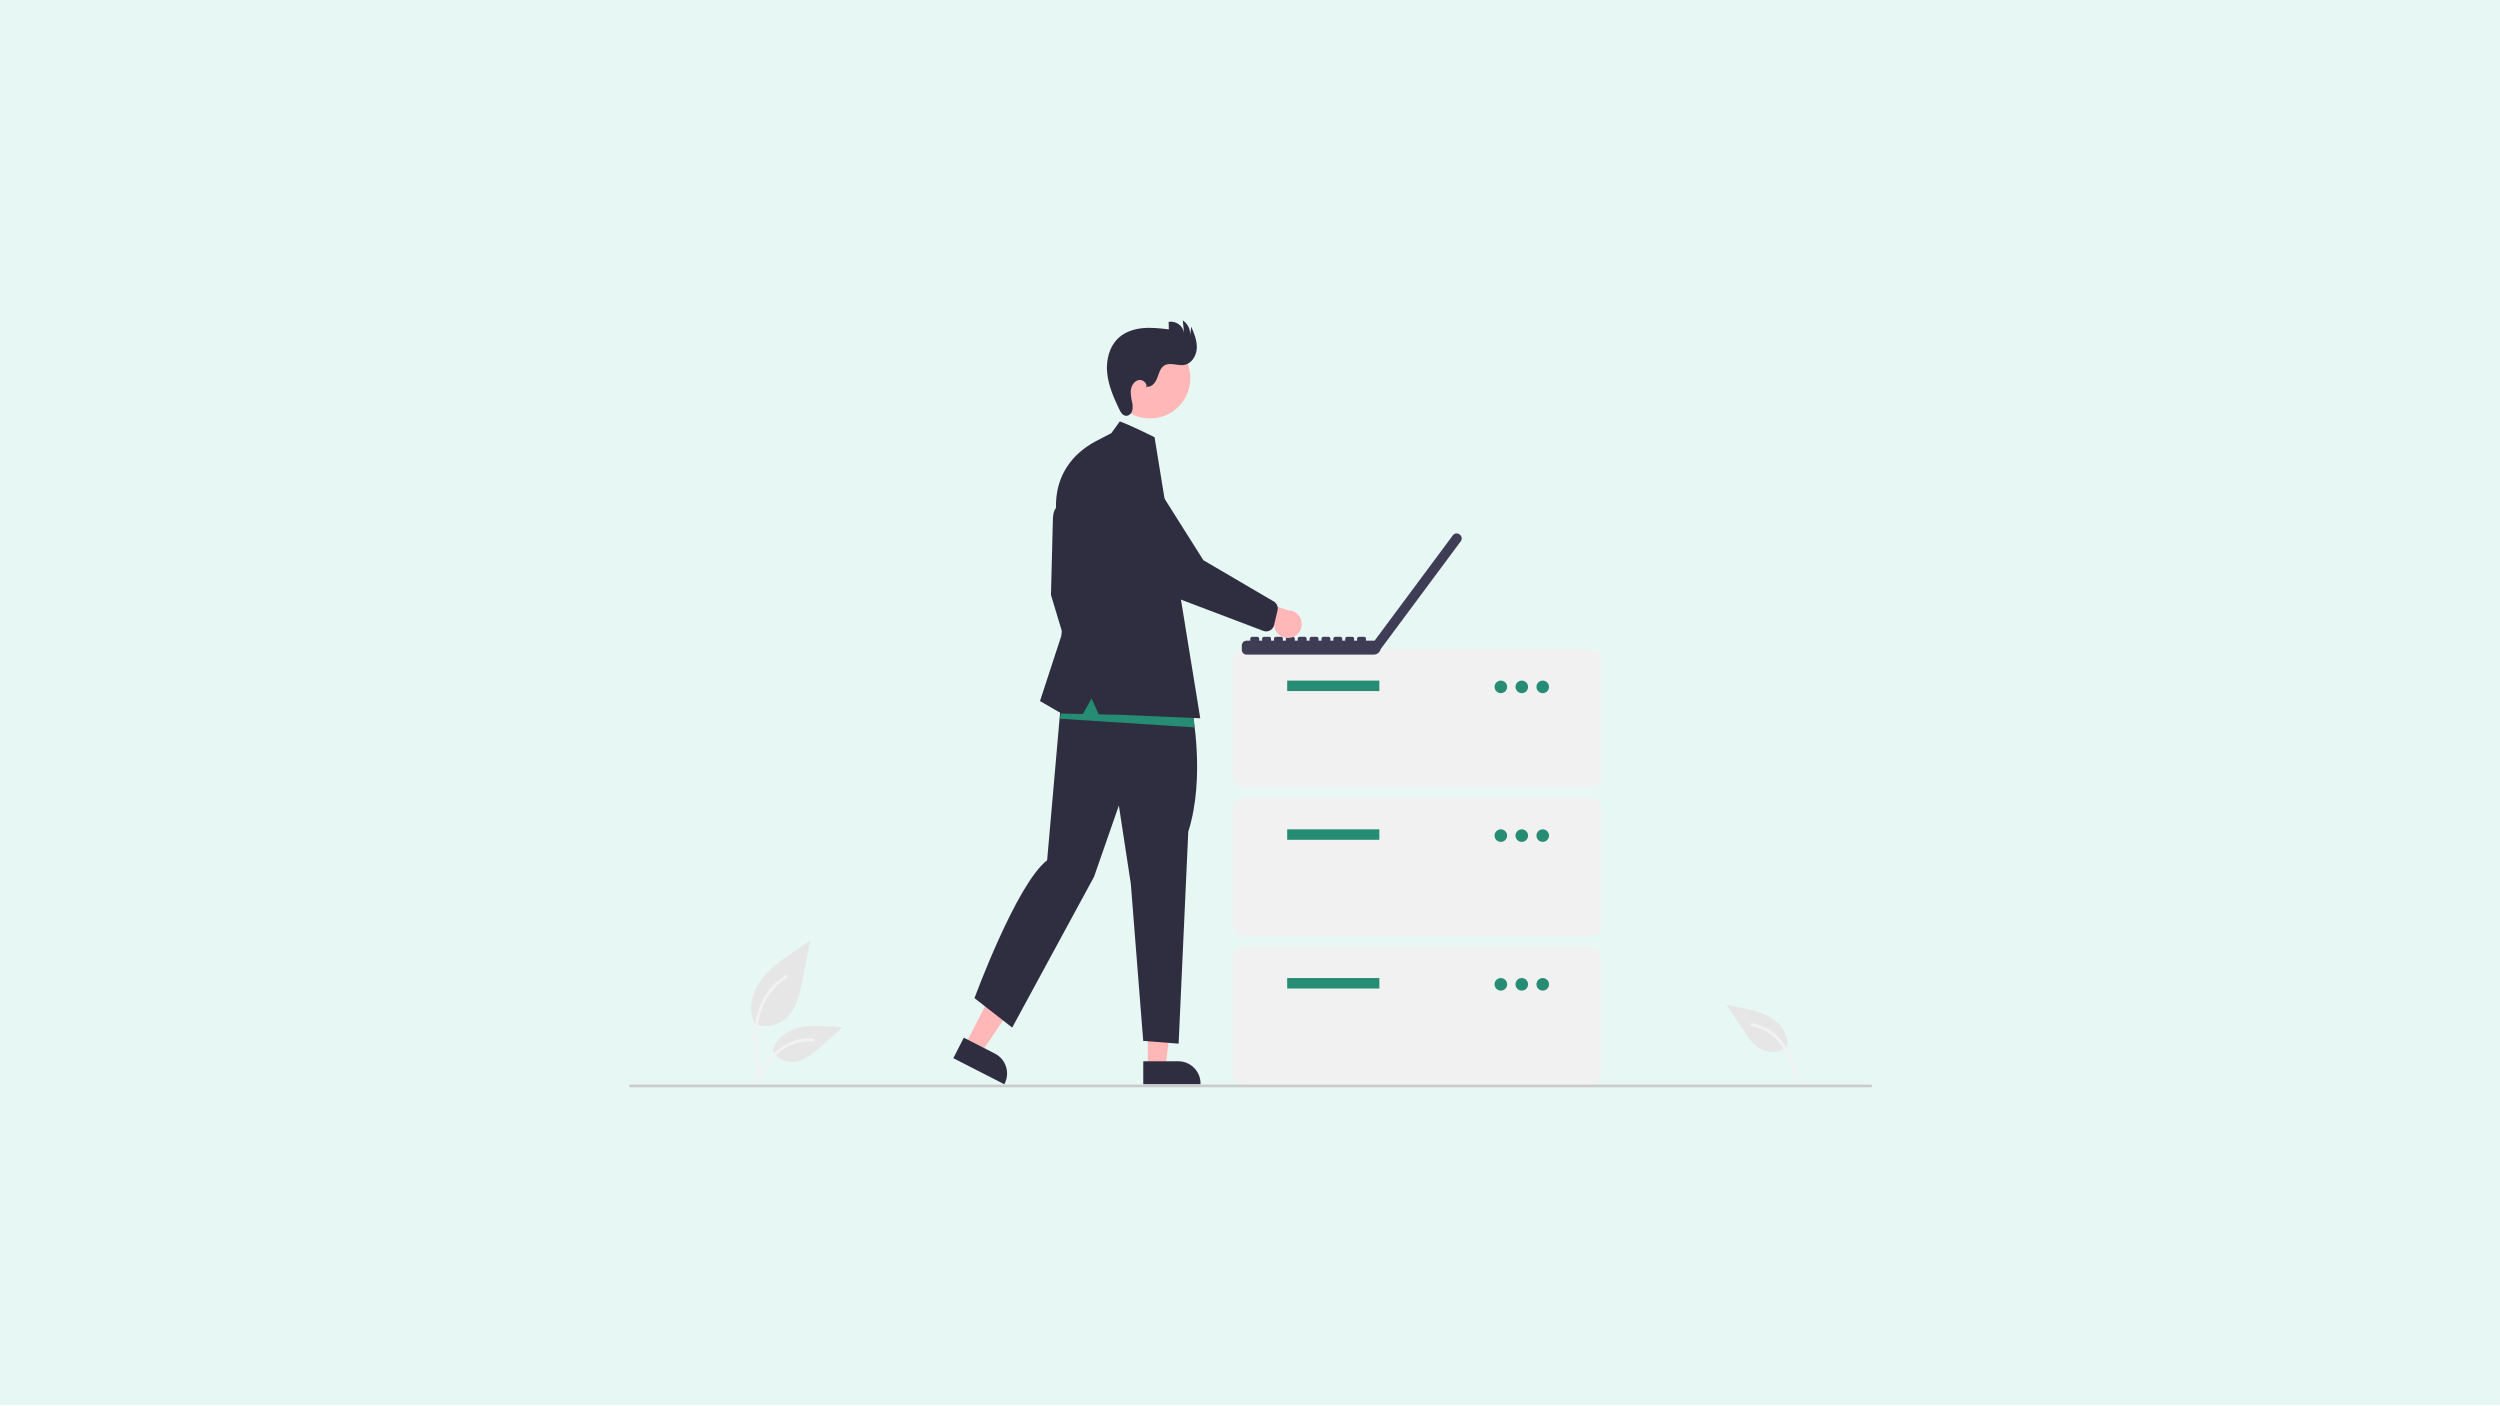 <?xml version="1.0" encoding="utf-8"?>
<!-- Generator: Adobe Illustrator 16.0.0, SVG Export Plug-In . SVG Version: 6.00 Build 0)  -->
<!DOCTYPE svg PUBLIC "-//W3C//DTD SVG 1.1//EN" "http://www.w3.org/Graphics/SVG/1.1/DTD/svg11.dtd">
<svg version="1.1" id="Layer_1" xmlns:x="http://ns.adobe.com/Extensibility/1.0/" xmlns:i="http://ns.adobe.com/AdobeIllustrator/10.0/" xmlns:graph="http://ns.adobe.com/Graphs/1.0/"
	 xmlns="http://www.w3.org/2000/svg" xmlns:xlink="http://www.w3.org/1999/xlink" x="0px" y="0px" width="1920px" height="1080px"
	 viewBox="0 0 1920 1080" enable-background="new 0 0 1920 1080" xml:space="preserve">
<g transform="matrix( 1, 0, 0, 1, 0,0) ">
	<g transform="matrix( 1, 0, 0, 1, 0,0) ">
		<g>
			<g id="Layer3_0_FILL">
				<path fill="#62CCB8" fill-opacity="0.15" d="M1920,1079V-1H0v1080H1920z"/>
			</g>
		</g>
	</g>
</g>
<g>
	<path id="b0cf38c7-358d-48dc-a444-e9782686dfa5-313" fill="#E6E6E6" d="M579.505,786.642c8.062,2.834,17.017,1.258,23.624-4.16
		c8.274-6.944,10.869-18.385,12.979-28.978l6.242-31.336l-13.07,9c-9.4,6.472-19.013,13.152-25.521,22.527
		s-9.348,22.173-4.12,32.316"/>
	<path id="acbbaa8b-0bc2-4bc9-96d7-93dd88f90f19-314" fill="#F2F2F2" d="M581.523,826.761c-1.646-11.984-3.339-24.127-2.182-36.239
		c1.025-10.76,4.309-21.267,10.99-29.885c3.547-4.563,7.863-8.477,12.754-11.558c1.275-0.806,2.449,1.215,1.18,2.018
		c-8.464,5.35-15.01,13.246-18.694,22.556c-4.07,10.352-4.725,21.637-4.022,32.632c0.424,6.649,1.324,13.256,2.229,19.854
		c0.147,0.619-0.209,1.247-0.816,1.438C582.34,827.743,581.699,827.379,581.523,826.761L581.523,826.761z"/>
	<path id="bed63620-84ae-4c66-a7c8-0d9b30f8c1e7-315" fill="#E6E6E6" d="M593.365,807.528c3.457,5.256,9.404,8.327,15.69,8.102
		c7.946-0.377,14.567-5.92,20.526-11.185l17.632-15.567l-11.669-0.559c-8.392-0.401-17-0.778-24.993,1.813
		s-15.364,8.816-16.826,17.089"/>
	<path id="fc4eb8ca-daad-4589-b224-2c71eec1c546-316" fill="#F2F2F2" d="M576.874,833.651c7.92-14.017,17.106-29.591,33.522-34.568
		c4.563-1.379,9.35-1.873,14.099-1.456c1.497,0.13,1.123,2.438-0.371,2.309c-7.961-0.66-15.908,1.441-22.5,5.952
		c-6.345,4.318-11.285,10.323-15.466,16.689c-2.562,3.9-4.855,7.966-7.149,12.026C578.275,835.9,576.131,834.963,576.874,833.651z"
		/>
	<path id="ec83fa9a-7bb4-4b90-a90b-e1cec4444963-317" fill="#E6E6E6" d="M1373.059,803.326c-4.686,4.197-11.221,5.646-17.24,3.82
		c-7.585-2.395-12.569-9.444-16.985-16.058l-13.067-19.557l11.424,2.44c8.217,1.758,16.635,3.594,23.699,8.141
		c7.065,4.548,12.602,12.449,11.898,20.82"/>
	<path id="e32935a9-e392-46b4-9a67-68c65f1cc9fa-318" fill="#F2F2F2" d="M1382.326,832.796
		c-4.075-15.573-8.977-32.979-23.574-41.987c-4.061-2.499-8.561-4.199-13.259-5.011c-1.48-0.258-1.708,2.068-0.231,2.326
		c7.866,1.396,15.013,5.459,20.232,11.506c5.029,5.797,8.271,12.864,10.686,20.087c1.48,4.426,2.658,8.942,3.84,13.454
		C1380.396,834.613,1382.707,834.254,1382.326,832.796z"/>
	<path fill="#F1F1F1" d="M1221.82,604.746H954.777c-4.44-0.005-8.038-3.604-8.044-8.043v-90.088c0.006-4.44,3.604-8.039,8.044-8.043
		h267.043c4.438,0.005,8.037,3.603,8.044,8.043v90.088C1229.858,601.143,1226.26,604.741,1221.82,604.746z"/>
	<rect x="988.56" y="522.702" fill="#268C74" width="70.782" height="8.043"/>
	<circle fill="#268C74" cx="1152.646" cy="527.528" r="4.826"/>
	<circle fill="#268C74" cx="1168.732" cy="527.528" r="4.826"/>
	<circle fill="#268C74" cx="1184.82" cy="527.528" r="4.826"/>
	<path fill="#F1F1F1" d="M1221.82,718.964H954.777c-4.44-0.006-8.038-3.604-8.044-8.044v-90.088
		c0.006-4.439,3.604-8.037,8.044-8.043h267.043c4.438,0.006,8.037,3.604,8.044,8.043v90.088
		C1229.858,715.359,1226.26,718.958,1221.82,718.964z"/>
	<rect x="988.56" y="636.919" fill="#268C74" width="70.782" height="8.044"/>
	<circle fill="#268C74" cx="1152.646" cy="641.746" r="4.827"/>
	<circle fill="#268C74" cx="1168.732" cy="641.746" r="4.827"/>
	<circle fill="#268C74" cx="1184.82" cy="641.746" r="4.827"/>
	<path fill="#F1F1F1" d="M1221.82,833.181H954.777c-4.44-0.005-8.038-3.604-8.044-8.043V735.05c0.006-4.438,3.604-8.038,8.044-8.043
		h267.043c4.438,0.005,8.037,3.604,8.044,8.043v90.088C1229.858,829.577,1226.26,833.176,1221.82,833.181z"/>
	<rect x="988.56" y="751.137" fill="#268C74" width="70.782" height="8.044"/>
	<circle fill="#268C74" cx="1152.646" cy="755.963" r="4.826"/>
	<circle fill="#268C74" cx="1168.732" cy="755.963" r="4.826"/>
	<circle fill="#268C74" cx="1184.82" cy="755.963" r="4.826"/>
	<path fill="#3F3D56" d="M1121.146,410.603l-0.295-0.218l-0.007-0.005c-1.603-1.189-3.864-0.855-5.056,0.747l0,0l-60.108,80.93
		h-6.61v-1.554c0-0.798-0.647-1.445-1.446-1.445h-3.945c-0.798,0-1.444,0.647-1.444,1.445v1.554h-2.284v-1.554
		c0-0.798-0.646-1.445-1.445-1.445h-3.944c-0.799,0-1.444,0.647-1.444,1.445v1.554h-2.277v-1.554c0-0.798-0.646-1.445-1.443-1.445
		h-3.945c-0.798,0-1.445,0.647-1.445,1.445v1.554h-2.283v-1.554c0-0.798-0.646-1.445-1.445-1.445h-3.945
		c-0.798,0-1.444,0.647-1.444,1.445v1.554h-2.276v-1.554c0-0.798-0.646-1.445-1.445-1.445h-3.944c-0.799,0-1.444,0.646-1.445,1.445
		l0,0v1.554h-2.283v-1.554c0-0.798-0.646-1.445-1.445-1.445h-3.944c-0.798,0-1.445,0.647-1.445,1.445v1.554h-2.283v-1.554
		c0-0.798-0.646-1.445-1.445-1.445h-3.944c-0.798,0-1.445,0.647-1.445,1.445v1.554h-2.276v-1.554c0-0.798-0.646-1.445-1.444-1.445
		h-3.945c-0.798,0-1.445,0.647-1.445,1.445v1.554h-2.282v-1.554c0-0.798-0.647-1.445-1.445-1.445h-3.945
		c-0.798,0-1.444,0.647-1.444,1.445v1.554h-2.276v-1.554c0-0.798-0.647-1.445-1.445-1.445h-3.944c-0.8,0-1.446,0.647-1.446,1.445
		v1.554h-2.861c-1.996,0-3.614,1.617-3.614,3.613l0,0v3.447c0,1.995,1.618,3.613,3.613,3.613c0,0,0,0,0.001,0h97.756
		c2.554,0,4.754-1.792,5.271-4.291l0.038,0.027l61.496-82.801l0.007-0.007C1123.083,414.056,1122.75,411.793,1121.146,410.603z"/>
	<polygon fill="#FFB7B7" points="741.271,802.492 753.414,808.705 783.16,764.827 765.24,755.655 	"/>
	<path fill="#2F2E41" d="M740.203,796.942l23.913,12.236l0.001,0.001c8.416,4.309,11.747,14.622,7.439,23.039l-0.254,0.495
		l-39.151-20.037L740.203,796.942z"/>
	<polygon fill="#FFB7B7" points="881.513,819.492 895.154,819.492 901.643,766.879 881.511,766.879 	"/>
	<path fill="#2F2E41" d="M878.033,815.039l26.863-0.001l0,0c9.454,0,17.118,7.664,17.119,17.118v0.557l-43.981,0.002
		L878.033,815.039z"/>
	<path fill="#2F2E41" d="M817.709,390.342c0,0-9.134-6.998-9.134,10.097l-1.442,56.487l16.104,53.363l9.375-17.307l-3.847-37.498
		L817.709,390.342z"/>
	<path fill="#2F2E41" d="M915.418,544.847c0,0,10.592,51.584-2.824,93.916l-7.416,162.766l-27.186-2.118l-9.532-120.75l-9.18-60.021
		l-19.066,54.726L777.369,789.17l-28.952-22.597c0,0,32.083-87.541,55.784-105.92l11.888-135.391L915.418,544.847z"/>
	<circle fill="#FFB7B7" cx="883.193" cy="290.378" r="30.998"/>
	<path fill="#2F2E41" d="M880.999,296.953c3.717,0.483,6.521-3.319,7.819-6.833c1.3-3.514,2.291-7.606,5.521-9.504
		c4.413-2.594,10.062,0.526,15.108-0.33c5.7-0.966,9.405-7.007,9.697-12.782c0.29-5.774-2.008-11.328-4.262-16.651l-0.788,6.616
		c0.214-4.56-1.958-8.903-5.732-11.468l1.014,9.708c-0.906-5.618-6.194-9.438-11.813-8.532c-0.014,0.002-0.027,0.004-0.042,0.006
		l0.16,5.785c-6.583-0.783-13.225-1.567-19.828-0.97c-6.603,0.596-13.253,2.686-18.257,7.034
		c-7.485,6.505-10.22,17.216-9.303,27.091c0.918,9.875,4.994,19.151,9.243,28.113c1.068,2.255,2.547,4.799,5.025,5.086
		c2.228,0.258,4.266-1.604,4.957-3.736c0.534-2.188,0.514-4.475-0.061-6.653c-0.625-3.328-1.416-6.73-0.827-10.065
		s2.988-6.632,6.351-7.04c3.362-0.409,6.803,3.434,5.187,6.41L880.999,296.953z"/>
	<polygon fill="#268C74" points="917.337,558.642 813.864,551.966 821.652,519.7 916.223,540.84 	"/>
	<path fill="#2F2E41" d="M853.525,332.653l6.489-9.011c0,0,7.255,2.466,26.682,12.135l1.373,8.442l33.722,207.414l-61.295-2.645
		l-16.691-0.354l-5.463-12.245l-6.734,11.985l-16.302-0.348l-16.586-9.614l16.347-49.998l5.288-45.671l-8.174-43.027
		c0,0-10.284-39.511,29.326-60.815L853.525,332.653z"/>
	<path fill="#FFB7B7" d="M991.68,489.667c-5.67,1.441-11.436-1.988-12.876-7.659c-0.153-0.604-0.254-1.222-0.299-1.844l-36.366-9.74
		l14.629-12.989l32.291,11.241c5.883-0.036,10.681,4.704,10.717,10.586C999.806,484.184,996.459,488.485,991.68,489.667
		L991.68,489.667z"/>
	<path fill="#2F2E41" d="M975.393,484.167c-1.547,0.842-3.378,0.987-5.037,0.399l-59.822-22.705
		c-14.594-5.174-26.813-15.473-34.382-28.98l-24.947-44.502c-7.358-8.214-6.666-20.838,1.549-28.197
		c8.213-7.358,20.838-6.666,28.197,1.549c0.016,0.018,0.033,0.036,0.048,0.055l43.18,68.438l54.341,31.859
		c2.183,1.431,3.237,4.072,2.645,6.613l-2.702,11.451c-0.29,1.228-0.948,2.338-1.885,3.183
		C976.215,483.655,975.818,483.936,975.393,484.167z"/>
	<path fill="#CBCBCB" d="M1436.851,834.998H484.149c-0.559,0-1.011-0.452-1.011-1.011c0-0.56,0.452-1.011,1.011-1.011h952.7
		c0.56,0,1.012,0.451,1.012,1.011C1437.861,834.546,1437.409,834.998,1436.851,834.998z"/>
</g>
</svg>
